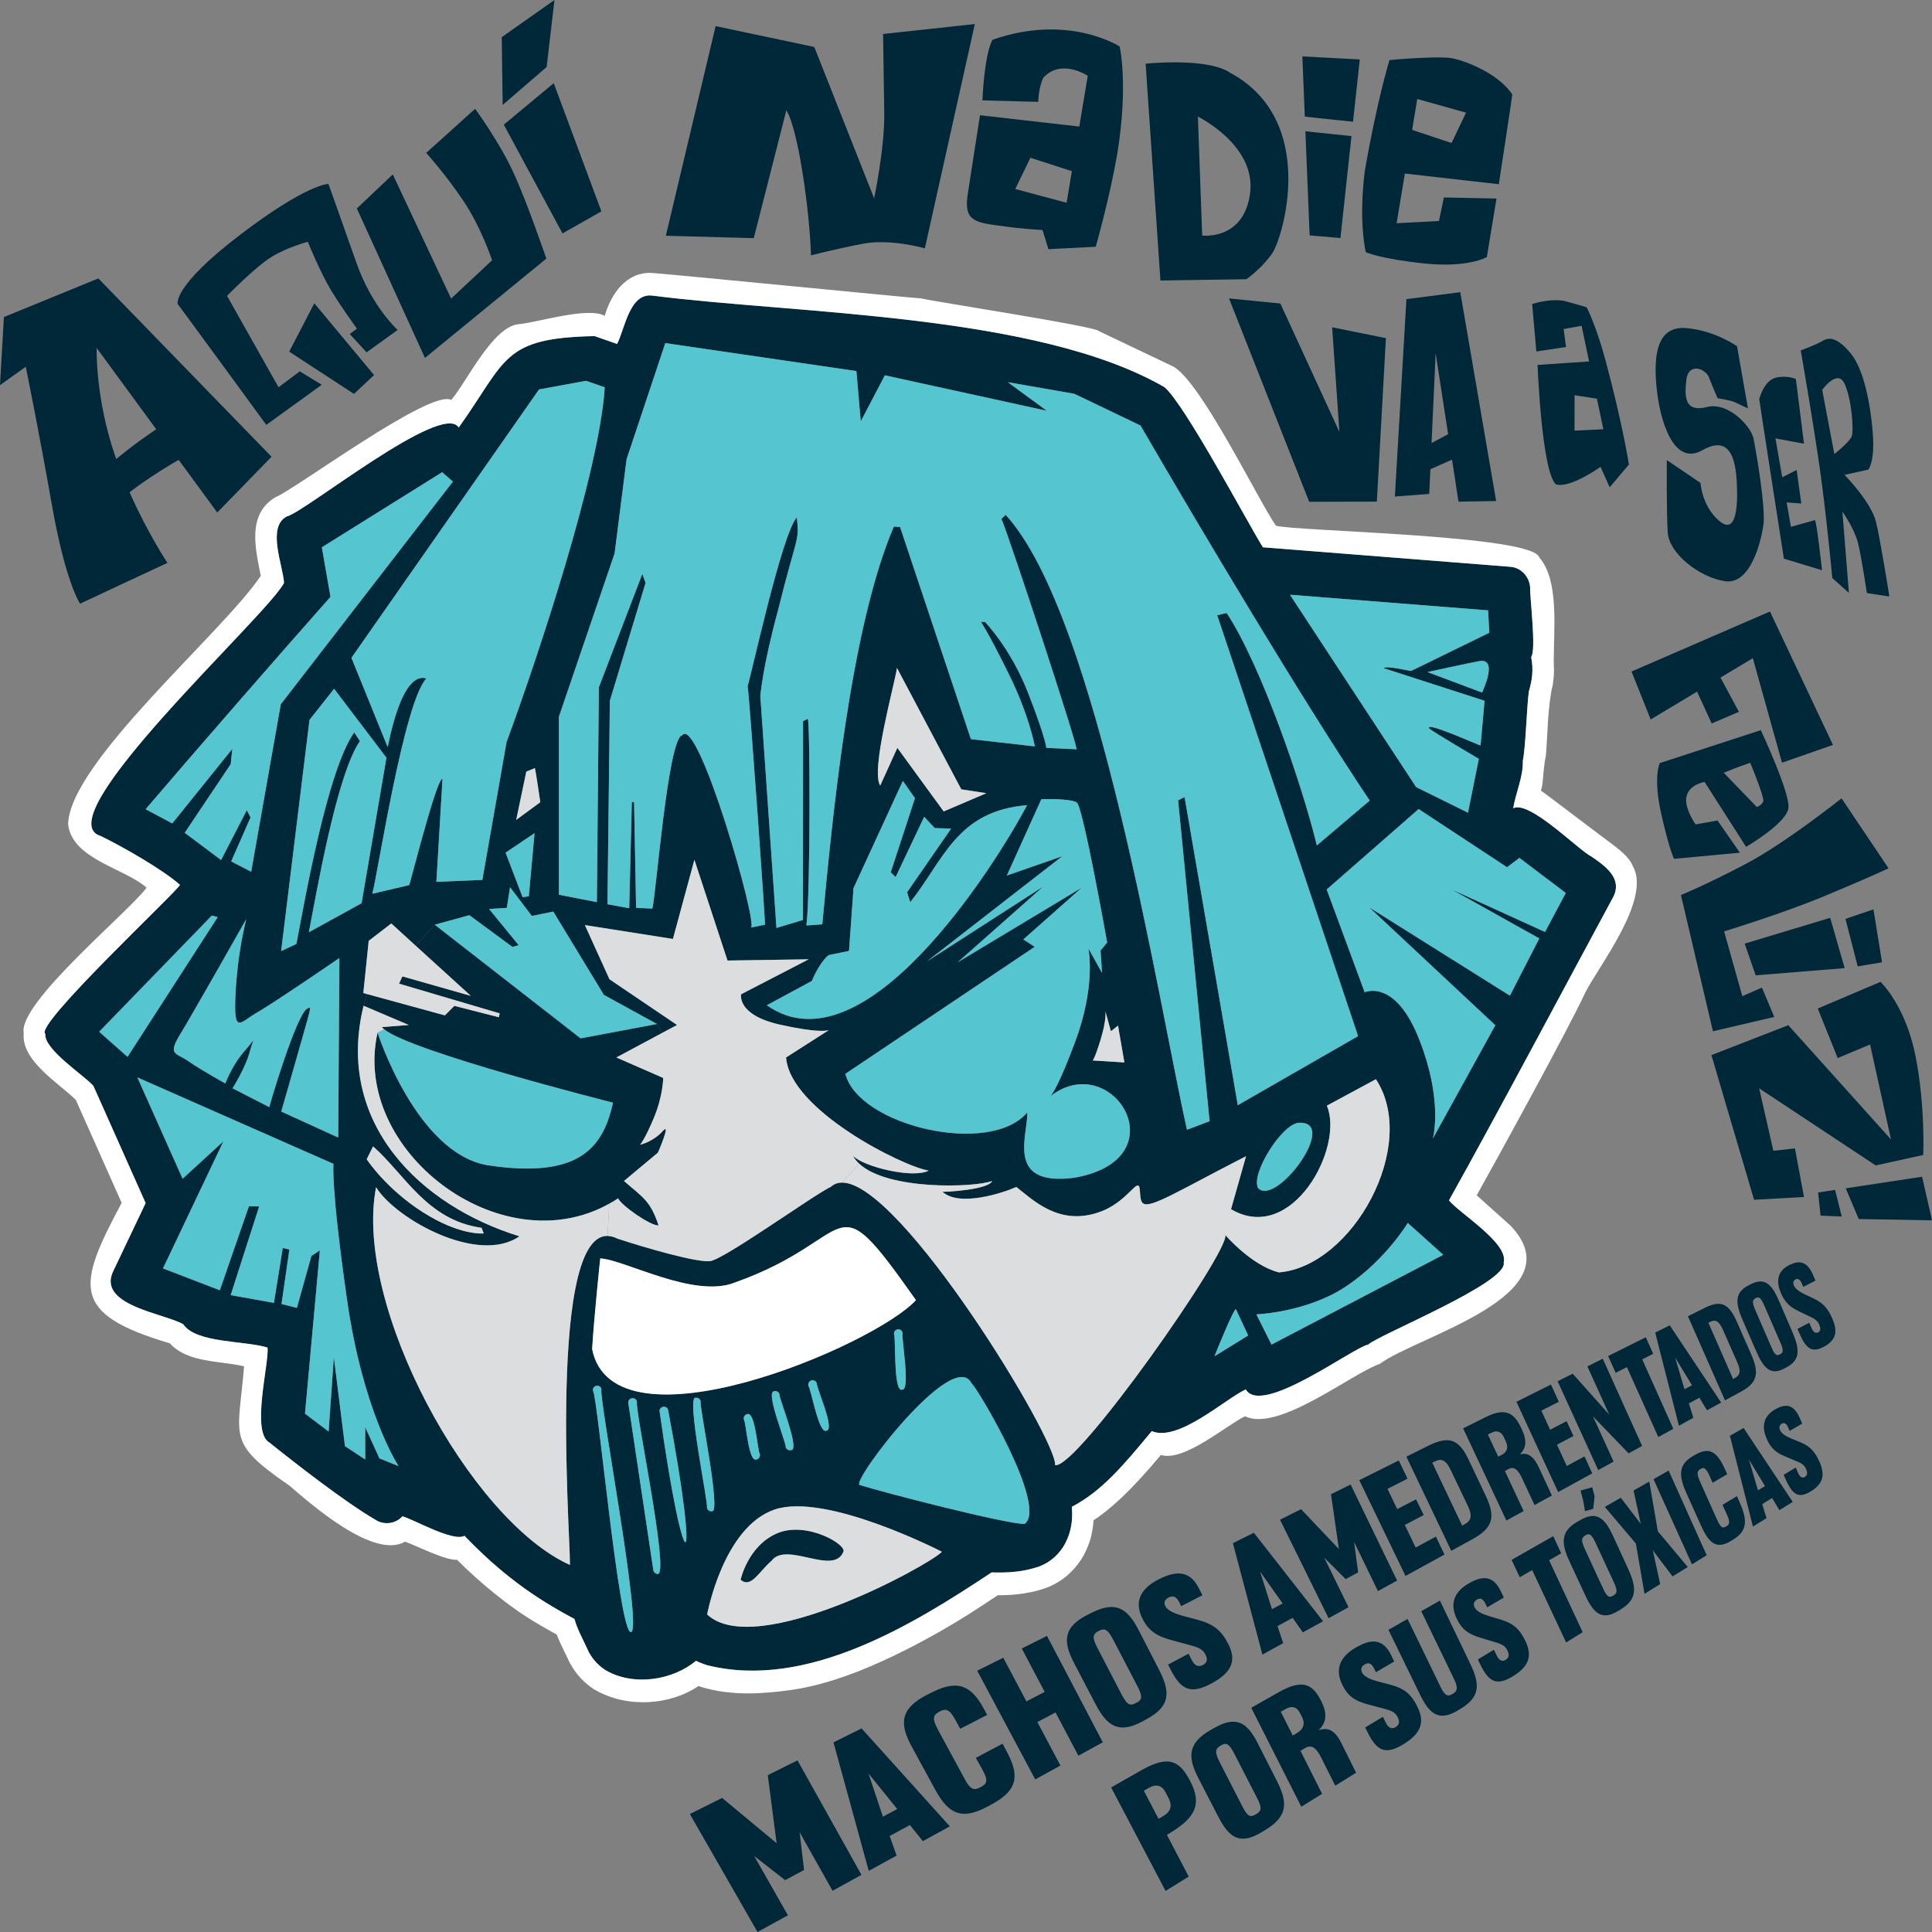 <svg xmlns="http://www.w3.org/2000/svg" xmlns:xlink="http://www.w3.org/1999/xlink" xmlns:inkscape="http://www.inkscape.org/namespaces/inkscape" version="1.1" width="315.646" height="315.646" viewBox="0 0 315.646 315.646">
<rect x="0" y="0" width="315.646" height="315.646" fill="#808080" stroke="none"/>
<defs>
<clipPath id="clip_0">
<path transform="matrix(1,0,0,-1,0,315.646)" d="M0 315.646H315.646V0H0Z"/>
</clipPath>
</defs>
<g inkscape:groupmode="layer" inkscape:label="Layer 1">
<g clip-path="url(#clip_0)">
<path transform="matrix(1,0,0,-1,121,258.095)" d="M0 0C0 0 1.183 5.57 6.019 7.611 10.855 9.631 17.609 5.632 16.752 4.489 15.099 .673 7.468 6.325 5.06 3.101 2.979 1.326 1.714-1.469 0 0" fill="#002838"/>
<path transform="matrix(1,0,0,-1,61.685,168.705)" d="M0 0C0 0 6.305-19.71 17.996-21.669 32.83-23.913 36.829-18.915 38.462-11.447 37.809-11.283 5.57-3.142 1.061 .551 .918 .673 .796 .796 .714 .898L5.101 1.245-2.285 4.387-1.755 6.305 10.998 2.816 12.548 4.366 19.812 2.51 19.955 3.142 3.509 7.998 4.06 9.182 15.242 5.999 6.223 14.201 9.345 17.629 33.177-.939 45.644 1.408 46.439-.082 39.012-4.06 46.664-7.407C46.664-7.407 46.664-10.263 45.154-13.895 43.685-17.425 42.93-18.282 42.889-18.323 42.991-18.302 45.072-17.792 46.562-16.119 48.072-14.405 45.807-19.608 45.807-19.608L40.257-24.24C43.297-26.913 44.542-27.382 45.909-31.504 44.624-31.606 39.788-28.219 39.298-27.076 38.829-27.403 38.339-27.688 37.849-27.953 20.078-37.89-4.346-19.241 0 0" fill="#002838"/>
<path transform="matrix(1,0,0,-1,153.891,253.525)" d="M0 0C0 0-18.935 9.774-27.341 6.897-35.748 4.04-38.36-10.243-38.36-10.243-30.422-17.711-2.04-2.183 0 0M106.08 113.609C107.856 112.385 110.12 110.835 110.12 108.672 110.12 108.121 109.978 107.529 109.631 106.897 102.53 93.756 90.288 70.72 82.84 57.417 84.391 55.397 92.634 50.439 91.777 47.256 92.573 44.011 71.353 35.442 69.639 33.85 67.129 33.361 52.214 22.098 49.643 26.525 46.276 24.995 38.604 17.874 34.279 19.71 29.586 14.038 26.117 9.916 21.22 7.345 21.322 6.08 21.302 5.019 20.996 3.652 20.771 2.714 20.404 1.734 19.731 .673L19.71 .653C19.261-.02 18.751-.571 18.2-1.041 18.2-1.041 18.18-1.041 18.18-1.061 17.486-1.612 17.139-1.836 16.364-2.204 15.936-2.408 15.507-2.551 15.221-2.612 13.303-3.203 11.324-3.387 9.406-3.387 8.978-3.387 8.549-3.387 8.121-3.367-4.632-11.834-22.016-22.587-38.298-18.547-38.972-18.343-39.604-18.098-40.175-17.813-43.971-20.975-50.316-22.016-54.887-19.384-56.05-18.67-57.029-17.629-57.703-16.364-58.498-14.589-59.661-12.508-60.029-10.977-66.803-7.407-72.23-3.407-78.004 2.612-79.841 1.551-86.391 5.346-88.145 5.795-89.247 4.55-91.185 4.305-92.573 5.244-97.49 8.1-105.529 14.364-109.855 17.833-112.936 19.486-109.896 30.769-110.182 33.361-113.732 34.503-121.873 34.054-123.934 37.156-126.852 38.931-138.196 40.216-135.36 45.909L-130.096 56.968-138.625 76.107C-140.033 77.76-146.766 82.065-146.48 84.615-148.46 85.921-125.036 107.774-124.485 108.957-127.219 111.426-134.075 115.323-137.421 116.935-146.868 119.71-110.08 153.071-107.488 158.294-107.611 161.028-110.365 167.394-107.039 169.149-104.244 169.72-81.636 188.023-78.943 183.677-71.026 194.777-71.904 198.306-56.744 198.613L-53.071 197.327C-51.826 199.694-51.051 205.774-47.256 205.223-23.832 202.224 15.548 202.306 36.36 190.267 39.686 187.472 50.071 167.864 52.438 164.109L92.838 160.926C94.613 160.804 96.001 159.314 96.103 157.478 96.021 156.05 97.143 147.317 96.266 146.174 96.674 144.134 96.429 142.379 95.899 140.604 95.552 138.339 95.368 131.341 94.899 129.219 95.001 126.688 93.716 123.893 93.328 121.465 95.94 122.873 104.04 114.589 106.08 113.609M-99.408 63.375-131.443 77.494-124.056 60.947-117.384 67.068-127.26 46.297-117.976 42.726-113.222 56.458-111.549 56.417-116.201 41.93-109.141 40.665-107.692 49.643-106.611 49.378-107.896 40.482-105.387 39.849-103.02 48.317-101.632 49.255-104.06 22.567-100.204 19.649-99.347 31.81-97.531 17.262-94.226 15.079V20.363L-91.9 15.262-88.778 13.997C-89.125 14.528-94.634 23.261-97.205 41.236-99.857 59.804-99.408 63.375-99.408 63.375M-133.054 80.861C-132.912 81.085-118.323 103.693-118.323 103.693L-119.282 103.938-137.686 84.962ZM-113.65 103.367C-114.242 102.326-122.526 87.676-124.505 84.452-126.546 81.106-125.117 81.555-123.077 80.126-121.057 78.719-117.078 76.515-117.078 76.515-117.078 76.515-115.976 79.514-113.936 81.82-111.916 84.105-112.426 84.187-113.099 81.636-113.773 79.086-115.895 75.719-115.895 75.719L-109.876 72.638C-110.12 72.189-105.285 88.492-103.591 88.778-103.02 89.145-103.081 88.941-104.366 84.411-105.652 79.861-107.937 71.924-107.937 71.924L-98.633 67.68C-98.633 67.966-98.449 97.001-98.449 97.001-98.449 97.001-109.121 89.676-111.916 88.084-114.711 86.493-115.772 84.269-115.405 91.328-115.058 97.96-113.793 102.795-113.65 103.367M-116.201 128.668-123.709 117.466-117.772 113.018-113.569 121.159-112.957 119.976-116.119 112.793-112.855 111.1-108.019 138.462-79.902 174.842-81.657 176.372-101.306 164.109-99.898 156.009C-107.529 147.419-122.669 130.035-130.096 121.322L-125.75 118.996-115.936 131.177ZM-103.428 101.224-94.817 105.958-90.757 129.729-94.675 134.891-99.306 140.992-103.326 135.911-107.958 98.143-105.468 99.306C-104.04 106.733-100.388 127.709-96.021 133.871L-95.083 132.442C-98.857 127.076-102.183 107.672-103.428 101.224M-93.063 107.509-87.043 108.917C-87.064 108.427-82.514 126.688-81.596 126.26L-82.595 109.447-75.087 109.774-71.128 132.3C-66.252 145.501-55.948 176.352-55.091 190.247L-58.151 191.308-65.823 189.9-96.47 146.052-90.553 131.463C-90.329 132.32-88.329 143.909-84.228 142.685-87.9 138.849-92.144 110.875-93.063 107.509M-75.209 52.928C-84.166 54.173-87.778 61.722-92.94 66.231L-93.981 64.13C-93.981 64.13-90.879 59.335-84.779 55.458-78.678 51.581-74.862 52.01-74.862 52.01ZM-69.027 51.54C-75.76 46.848-89.227 54.356-92.451 59.559-96.205 40.175-77.066 5.203-60.845-2.122-60.171-4.346-65.028 51.826-54.622 51.602-54.111 51.581-53.581 51.438-52.989 51.153-48.48 49.663-40.155 47.256-37.911 47.48-35.646 47.705-21.2 58.151-18.098 59.661-17.588 60.11-16.997 60.314-16.303 60.314-6.652 60.314 18.915 18.139 18.486 14.16 21.934 13.303 47.072 49.194 46.297 51.745 46.297 51.745 50.622 46.725 55.07 45.644 67.048 46.623 78.004 66.354 70.904 77.209L62.885 72.883C65.782 66.129 57.213 50.092 47.235 55.968L49.684 64.619C49.684 64.619 47.705 63.64 40.073 59.6 32.442 55.58 32.524 56.254 32.34 59.008 32.157 61.763 30.463 56.948 25.362 55.376 19.017 53.336 14.875 57.478 12.161 59.6 9.978 58.621 2.795 56.274 .082 58.825 .347 58.743 7.652 59.131 8.202 60.579 5.244 59.478-8.896 59.049-13.528 63.416-13.936 63.783-14.283 64.211-14.528 64.681-12.732 62.865-4.713 60.926-2.163 62.273-6.346 62.926-24.832 72.169-25.464 80.759L-18.445 85.248C-18.71 85.125-20.343 84.738-26.566 86.146-33.565 87.737-32.81 91.083-32.81 91.083L-21.771 96.797-35.034 96.593-40.441 113.059-43.95 100.122-58.335 102.387-54.315 93.532-43.277 86.064-45.766 84.738-46.562 86.227-55.234 90.981-63.497 104.591-67.007 103.877-70.557 108.57-71.088 105.203-73.985 105.019-69.149 99.102-70.169 98.817-77.209 103.999-82.861 102.448-85.982 99.021-89.961 102.653-93.654 99.816-94.532 91.287-93.96 91.124-94.491 89.206C-99.204 70.047-85.207 56.519-69.027 51.54M-66.558 117.405-71.292 114.222-68.517 106.958-67.496 107.08ZM-62.579 107.345-56.376 106.142-56.05 141.236-48.949 159.763-48.419 158.294-54.254 139.033-54.642 105.795-51.092 105.142-50.663 122.485-50.296 122.506-49.969 105.203-47.317 105.081C-46.746 106.897-44.766 132.973-42.44 133.401-39.829 136.748-29.994 102.489-31.198 101.979L-28.933 102.448C-28.627 100.184-31.463 139.931-31.749 141.441-31.259 142.746-26.158 166.333-23.709 169.006-23.261 164.905-23.709 166.211-26.75 153.928-29.341 144.419-29.667 139.788-29.667 139.788L-27.035 101.918-22.71 103.224-22.689 135.707-21.914 136.095C-21.547 135.768-21.465 107.896-22.138 102.326L-19.547 102.51C-17.935 119.588-14.997 150.867-7.856 167.496L-6.835 167.415 4.734 132.769 15.181 131.585C15.181 131.585 14.242 136.748 10.855 143.542 7.488 150.357 6.366 151.928 6.366 151.928L7.039 151.908C7.039 151.908 11.263 147.603 14.12 140.216 16.997 132.81 17.058 131.341 17.058 131.341L21.934 131.116C23.077 129.096 10.508 167.313 9.712 168.741L10.406 169.414C25.485 153.03 35.442 89.37 40.033 68.966 40.359 69.047 43.726 70.353 43.726 70.353L38.584 122.771 39.645 123.301 48.337 72.965 67.986 84.248 44.97 153.01 46.521 153.377C52.112 144.909 58.866 125.281 61.253 115.405L69.884 122.73C58.886 139.176 42.236 167.129 32.442 184.003L21.628 189.186 10.773 191.083 17.139 186.411-9.325 192.206-13.263 184.677-13.977 192.899-45.195 197.47-51.52 178.494-53.479 163.11-62.579 136.421ZM-65.619 122.465C-65.619 122.465-66.395 127.749-66.497 128.035L-67.905 127.464-69.557 119.567ZM-50.806-13.12C-48.806-12.936-56.172 25.689-55.621 26.505-55.744 27.464-57.172 27.239-57.009 26.301-56.274 25.648-52.744-13.507-50.806-13.12M-57.152 33.116C-53.683 15.568-10.998 33.667-4.244 41.114-18.527 61.355-13.344 51.234-33.83 43.991-40.482 41.318-51.806 47.725-55.825 47.929-55.825 47.929-56.805 38.727-57.152 33.116M-51.234 24.26-47.154-2.979C-47.092-3.387-46.725-3.673-46.337-3.612-44.624-2.897-50.194 23.301-49.827 24.485-49.969 25.423-51.398 25.199-51.234 24.26M-46.113 22.852C-42.073-6.06-39.38-5.081-44.726 23.097-44.868 24.036-46.297 23.791-46.113 22.852M-31.81 22.485C-32.198 22.404-32.442 22.016-32.361 21.608-31.973 21.077-31.626 14.568-30.3 15.079-29.912 15.16-29.667 15.548-29.749 15.956-30.137 16.486-30.484 22.995-31.81 22.485M-38.4 7.243C-38.339 6.835-37.972 6.55-37.584 6.631-35.972 6.162-39.727 24.138-39.421 24.546-39.482 24.954-39.849 25.219-40.237 25.158-41.849 25.607-38.094 7.651-38.4 7.243M-21.812 27.076C-21.363 26.586-20.118 19.098-18.853 19.792-17.405 19.955-20.547 26.872-20.445 27.525-20.567 27.913-20.975 28.117-21.343 27.994-21.71 27.872-21.914 27.464-21.812 27.076M-25.525 17.099C-25.403 16.711-25.015 16.507-24.628 16.609-23.138 16.67-26.668 25.138-26.546 25.729-26.648 26.117-27.056 26.342-27.423 26.219-28.912 26.158-25.383 17.711-25.525 17.099M-28.606 89.288C-12.773 78.127 8.488 111.814 13.916 121.975 2.367 121.037 .286 112.957-5.183 106.121L-5.693 107.754 1.489 118.139-1.183 118.241-2.897 120.078-7.57 110.222-8.366 111.018-4.407 123.118-6.386 125.933-14.446 108.427-15.181 98.164-18.486 97.49C-19.567 96.695-20.771 94.491-21.241 93.267ZM-7.182 36.34C-7.57 36.319-7.856 35.972-7.835 35.564-7.509 35.013-7.958 26.035-6.529 26.484-5.06 26.219-6.672 35.115-6.427 35.666-6.448 36.074-6.795 36.38-7.182 36.34M-15.772 78.086C-13.63 69.598 7.856 64.538 13.936 71.781 14.099 68.088 10.243 59.641 21.628 61.11 39.053 64.15 27.851 82.351 17.67 74.393 18.078 74.781 19.2 76.454 21.791 83.391 25.056 92.185 24.036 97.98 23.934 98.572L26.158 94.573 25.913 98.225 26.994 99.531C26.994 99.531 23.057 121.71 22.036 122.404 21.016 123.118 16.242 122.954 16.242 122.954L10.61 110.488 19.649 113.63-2.428 96.47 16.588 108.712 2.571 96.307 22.852 108.508 13.303 100.041 15.16 98.837ZM-10.08 125.179-7.284 131.341 .286 120.955 7.264 123.934 3.163 124.566-7.345 144.399C-7.692 141.91-11.712 127.545-10.08 125.179M4.815 27.545C1.836 33.422-14.875 11.487-13.446 10.916-9.631 9.712 10.488 4.509 13.507 4.55 17.364 7.366 5.754 26.852 4.815 27.545M44.542 31.953 50.031 35.34 48.031 39.625C47.705 39.829 44.705 32.422 44.542 31.953M28.77 85.962 27.607 85.044 26.709 88.288C26.709 88.288 26.933 87.003 25.933 83.718 24.934 80.433 24.628 80.269 24.628 80.269L29.81 79.943ZM51.643 59.437C54.56 56.254 65.007 70.414 58.315 70.088 55.58 69.924 50.439 61.804 51.643 59.437M51.377 38.788 53.846 33.85 81.902 48.521 76.107 53.724C76.107 53.724 72.577 47.786 66.15 43.44 59.723 39.094 51.377 38.788 51.377 38.788M79.596 134.524C78.8 135.829 88.451 131.422 88.002 131.749L88.655 139.033 72.169 144.358C72.577 144.828 76.127 143.95 76.658 143.909L89.431 150.153 89.227 153.805 56.866 156.356 77.474 124.934 85.942 120.751 87.717 129.545C87.717 129.545 80.229 133.932 79.596 134.524M88.247 140.38C88.451 140.89 91.002 146.297 87.554 145.46 86.248 145.236 79.331 143.726 79.331 143.726ZM80.208 67.517 90.41 86.023 69.802 105.285 92.797 90.859 97.592 100.204 83.248 108.223 98.531 101.265 101.918 107.631 94.348 113.365 92.328 111.834 77.882 121.343 62.865 108.202 69.068 91.41C69.068 91.41 74.087 93.756 78.025 83.595 81.738 74.046 80.371 68.17 80.208 67.517" fill="#002838"/>
<path transform="matrix(1,0,0,-1,223.693,148.24)" d="M0 0 20.608-19.261 10.406-37.768C10.569-37.115 11.936-31.239 8.223-21.689 4.285-11.528-.735-13.875-.735-13.875L-6.937 2.918 8.08 16.058 22.526 6.55 24.546 8.08 32.116 2.346 28.729-4.02 13.446 2.938 27.79-5.081 22.995-14.426Z" fill="#55c5d0"/>
<path transform="matrix(1,0,0,-1,241.445,108.065)" d="M0 0C3.448 .837 .898-4.57 .694-5.081L-8.223-1.734C-8.223-1.734-1.306-.224 0 0" fill="#55c5d0"/>
<path transform="matrix(1,0,0,-1,241.894,121.776)" d="M0 0C.449-.326-9.202 4.081-8.406 2.775-7.774 2.183-.286-2.204-.286-2.204L-2.061-10.998-10.528-6.815-31.137 24.607 1.224 22.057 1.428 18.404-11.345 12.161C-11.875 12.202-15.425 13.079-15.833 12.61L.653 7.284Z" fill="#55c5d0"/>
<path transform="matrix(1,0,0,-1,235.793,205.004)" d="M0 0-28.056-14.67-30.524-9.733C-30.524-9.733-22.179-9.427-15.752-5.081-9.325-.735-5.795 5.203-5.795 5.203Z" fill="#55c5d0"/>
<path transform="matrix(1,0,0,-1,212.206,183.437)" d="M0 0C6.693 .326-3.754-13.834-6.672-10.651-7.876-8.284-2.734-.163 0 0" fill="#55c5d0"/>
<path transform="matrix(1,0,0,-1,198.433,221.572)" d="M0 0C.163 .469 3.163 7.876 3.489 7.672L5.489 3.387Z" fill="#55c5d0"/>
<path transform="matrix(1,0,0,-1,180.6,165.237)" d="M0 0 .898-3.244 2.061-2.326 3.101-8.345-2.081-8.019C-2.081-8.019-1.775-7.856-.775-4.57 .224-1.285 0 0 0 0" fill="#dcddde"/>
<path transform="matrix(1,0,0,-1,167.827,181.744)" d="M0 0C-6.08-7.243-27.566-2.183-29.708 6.305L1.224 27.056-.633 28.26 8.917 36.727-11.365 24.526 2.653 36.931-16.364 24.689 5.713 41.849-3.326 38.706 2.306 51.173C2.306 51.173 7.08 51.336 8.1 50.622 9.121 49.929 13.059 27.749 13.059 27.749L11.977 26.444 12.222 22.791 9.998 26.79C10.1 26.199 11.12 20.404 7.856 11.61 5.264 4.673 4.142 2.999 3.734 2.612 13.916 10.569 25.117-7.631 7.692-10.671-3.693-12.14 .163-3.693 0 0" fill="#55c5d0"/>
<path transform="matrix(1,0,0,-1,158.707,225.979)" d="M0 0C.939-.694 12.548-20.18 8.692-22.995 5.672-23.036-14.446-17.833-18.262-16.629-19.69-16.058-2.979 5.876 0 0" fill="#55c5d0"/>
<path transform="matrix(1,0,0,-1,163.603,84.784)" d="M0 0-.041-.041V.02C-.041 .02-.02 .02 0 0" fill="#55c5d0"/>
<path transform="matrix(1,0,0,-1,140.363,190.109)" d="M0 0C4.632-4.366 18.772-3.938 21.73-2.836 21.179-4.285 13.875-4.673 13.609-4.591 16.323-7.141 23.505-4.795 25.689-3.816 28.402-5.938 32.544-10.08 38.89-8.039 43.991-6.468 45.685-1.653 45.868-4.407 46.052-7.162 45.97-7.835 53.601-3.816 61.232 .224 63.212 1.204 63.212 1.204L60.763-7.447C70.741-13.324 79.31 2.714 76.413 9.467L84.432 13.793C91.532 2.938 80.575-16.792 68.598-17.772 64.15-16.69 59.825-11.671 59.825-11.671 60.6-14.222 35.462-50.112 32.014-49.255 32.442-45.276 6.876-3.101-2.775-3.101Z" fill="#dcddde"/>
<path transform="matrix(1,0,0,-1,139.445,145.098)" d="M0 0 8.06 17.507 10.039 14.691 6.08 2.591 6.876 1.796 11.549 11.651 13.263 9.814 15.936 9.712 8.753-.673 9.263-2.306C14.732 4.53 16.813 12.61 28.362 13.548 22.934 3.387 1.673-30.3-14.16-19.139L-6.795-15.16C-6.325-13.936-5.121-11.732-4.04-10.937L-.735-10.263Z" fill="#55c5d0"/>
<path transform="matrix(1,0,0,-1,120.061,209.534)" d="M0 0C20.486 7.243 15.303 17.364 29.586-2.877 22.832-10.324-19.853-28.423-23.322-10.875-22.975-5.264-21.996 3.938-21.996 3.938-17.976 3.734-6.652-2.673 0 0" fill="#ffffff"/>
<path transform="matrix(1,0,0,-1,147.464,217.859)" d="M0 0C-.245-.551 1.367-9.447-.102-9.182-1.53-9.631-1.081-.653-1.408-.102-1.428 .306-1.143 .653-.755 .673-.367 .714-.02 .408 0 0" fill="#55c5d0"/>
<path transform="matrix(1,0,0,-1,146.607,122.184)" d="M0 0-2.795-6.162C-4.428-3.795-.408 10.569-.061 13.059L10.447-6.774 14.548-7.407 7.57-10.386Z" fill="#dcddde"/>
<path transform="matrix(1,0,0,-1,133.446,226)" d="M0 0C-.102-.653 3.04-7.57 1.592-7.733 .326-8.427-.918-.939-1.367-.449-1.469-.061-1.265 .347-.898 .469-.531 .592-.122 .388 0 0" fill="#55c5d0"/>
<path transform="matrix(1,0,0,-1,127.346,227.795)" d="M0 0C-.122-.592 3.407-9.059 1.918-9.121 1.53-9.223 1.143-9.019 1.02-8.631 1.163-8.019-2.367 .428-.877 .49-.51 .612-.102 .388 0 0" fill="#55c5d0"/>
<path transform="matrix(1,0,0,-1,121.53,231.917)" d="M0 0C-.082 .408 .163 .796 .551 .877 1.877 1.387 2.224-5.121 2.612-5.652 2.693-6.06 2.448-6.448 2.061-6.529 .735-7.039 .388-.531 0 0" fill="#55c5d0"/>
<path transform="matrix(1,0,0,-1,115.532,263.768)" d="M0 0C0 0 2.612 14.283 11.018 17.139 19.425 20.016 38.36 10.243 38.36 10.243 36.319 8.06 7.937-7.468 0 0M11.487 13.283C6.652 11.243 5.468 5.672 5.468 5.672 7.182 4.203 8.447 6.999 10.528 8.774 12.936 11.998 20.567 6.346 22.22 10.161 23.077 11.304 16.323 15.303 11.487 13.283" fill="#dcddde"/>
<path transform="matrix(1,0,0,-1,114.471,228.979)" d="M0 0C-.306-.408 3.448-18.384 1.836-17.915 1.449-17.996 1.081-17.711 1.02-17.303 1.326-16.895-2.428 1.061-.816 .612-.428 .673-.061 .408 0 0" fill="#55c5d0"/>
<path transform="matrix(1,0,0,-1,109.166,230.427)" d="M0 0C5.346-28.178 2.653-29.157-1.387-.245-1.571 .694-.143 .939 0 0" fill="#55c5d0"/>
<path transform="matrix(1,0,0,-1,115.981,206.045)" d="M0 0C-2.244-.224-10.569 2.183-15.079 3.673-15.67 3.958-16.201 4.101-16.711 4.122L-16.446 9.386C-15.956 9.651-15.466 9.937-14.997 10.263-14.507 9.121-9.671 5.734-8.386 5.836-9.753 9.957-10.998 10.426-14.038 13.099L-8.488 17.731C-8.488 17.731-6.223 22.934-7.733 21.22-9.223 19.547-11.304 19.037-11.406 19.017-11.365 19.057-10.61 19.914-9.141 23.444-7.631 27.076-7.631 29.933-7.631 29.933L-15.283 33.279-7.856 37.258-5.366 38.584-16.405 46.052-20.424 54.907-6.04 52.642-2.53 65.578 2.877 49.112 16.14 49.316 5.101 43.603C5.101 43.603 4.346 40.257 11.345 38.666 17.568 37.258 19.2 37.645 19.465 37.768L12.446 33.279C13.079 24.689 31.565 15.446 35.748 14.793 33.197 13.446 25.179 15.385 23.383 17.201 23.628 16.731 23.975 16.303 24.383 15.936L21.608 12.834C20.914 12.834 20.322 12.63 19.812 12.181 16.711 10.671 2.265 .224 0 0" fill="#dcddde"/>
<path transform="matrix(1,0,0,-1,106.737,256.504)" d="M0 0-4.081 27.239C-4.244 28.178-2.816 28.402-2.673 27.464-3.04 26.28 2.53 .082 .816-.633 .428-.694 .061-.408 0 0" fill="#55c5d0"/>
<path transform="matrix(1,0,0,-1,98.27,227.02)" d="M0 0C-.551-.816 6.815-39.441 4.815-39.625 2.877-40.012-.653-.857-1.387-.204-1.551 .735-.122 .959 0 0" fill="#55c5d0"/>
<path transform="matrix(1,0,0,-1,91.312,117.104)" d="M0 0 9.1 26.688 11.059 42.073 17.384 61.049 48.602 56.478 49.316 48.255 53.254 55.785 79.718 49.99 73.352 54.662 84.207 52.765 95.021 47.582C104.815 30.708 121.465 2.755 132.463-13.691L123.832-21.016C121.445-11.141 114.691 8.488 109.1 16.956L107.549 16.588 130.565-52.173 110.916-63.456 102.224-13.12 101.163-13.65 106.305-66.068C106.305-66.068 102.938-67.374 102.612-67.456 98.021-47.052 88.064 16.609 72.985 32.993L72.291 32.32C72.271 32.34 72.251 32.34 72.251 32.34V32.279L72.291 32.32C73.087 30.892 85.656-7.325 84.513-5.305L79.637-5.081C79.637-5.081 79.576-3.612 76.699 3.795 73.842 11.181 69.618 15.487 69.618 15.487L68.945 15.507C68.945 15.507 70.067 13.936 73.434 7.121 76.821 .326 77.76-4.836 77.76-4.836L67.313-3.652 55.744 30.994 54.724 31.075C47.582 14.446 44.644-16.833 43.032-33.911L40.441-34.095C41.114-28.525 41.032-.653 40.665-.326L39.89-.714 39.869-33.197 35.544-34.503 32.912 3.367C32.912 3.367 33.238 7.998 35.829 17.507 38.87 29.79 39.319 28.484 38.87 32.585 36.421 29.912 31.32 6.325 30.83 5.019 31.116 3.509 33.952-36.238 33.646-33.973L31.381-34.442C32.585-33.932 22.75 .326 20.139-3.02 17.813-3.448 15.834-29.525 15.262-31.341L12.61-31.218 12.283-13.916 11.916-13.936 11.487-31.279 7.937-30.626 8.325 2.612 14.16 21.873 13.63 23.342 6.529 4.815 6.203-30.28 0-29.076Z" fill="#55c5d0"/>
<path transform="matrix(1,0,0,-1,88.272,131.06)" d="M0 0-3.938-2.897-2.285 4.999-.877 5.57C-.775 5.285 0 0 0 0" fill="#dcddde"/>
<path transform="matrix(1,0,0,-1,86.395,146.445)" d="M0 0-1.02-.122-3.795 7.141 .939 10.324Z" fill="#55c5d0"/>
<path transform="matrix(1,0,0,-1,94.862,169.644)" d="M0 0-23.832 18.568-18.18 20.118-11.141 14.936-10.12 15.221-14.956 21.139-12.059 21.322-11.528 24.689-7.978 19.996-4.468 20.71 3.795 7.101 12.467 2.346Z" fill="#55c5d0"/>
<path transform="matrix(1,0,0,-1,72.683,165.89)" d="M0 0-12.753 3.489-13.324 3.652-12.446 12.181-8.753 15.017-4.775 11.385 4.244 3.183-6.937 6.366-7.488 5.183 8.957 .326 8.815-.306 1.551 1.551Z" fill="#dcddde"/>
<path transform="matrix(1,0,0,-1,60.951,187.293)" d="M0 0C5.162-4.509 8.774-12.059 17.731-13.303L18.078-14.222C18.078-14.222 14.262-14.65 8.162-10.773 2.061-6.897-1.041-2.102-1.041-2.102Z" fill="#dcddde"/>
<path transform="matrix(1,0,0,-1,61.685,168.705)" d="M0 0 1.061 .551C5.57-3.142 37.809-11.283 38.462-11.447 36.829-18.915 32.83-23.913 17.996-21.669 6.305-19.71 0 0 0 0" fill="#55c5d0"/>
<path transform="matrix(1,0,0,-1,63.338,122.062)" d="M0 0-5.917 14.589 24.73 58.437 32.402 59.845 35.462 58.784C34.605 44.889 24.301 14.038 19.425 .837L15.466-21.689 7.958-22.016 8.957-5.203C8.039-4.775 3.489-23.036 3.509-22.546L-2.51-23.954C-1.592-20.588 2.653 7.386 6.325 11.222 2.224 12.446 .224 .857 0 0" fill="#55c5d0"/>
<path transform="matrix(1,0,0,-1,61.685,168.705)" d="M0 0C-4.346-19.241 20.078-37.89 37.849-27.953L37.584-33.218C27.178-32.993 32.034-89.165 31.361-86.941 15.14-79.616-3.999-44.644-.245-25.26 2.979-30.463 16.446-37.972 23.179-33.279 6.999-28.3-6.999-14.772-2.285 4.387L5.101 1.245 .714 .898C.796 .796 .918 .673 1.061 .551Z" fill="#dcddde"/>
<path transform="matrix(1,0,0,-1,50.463,152.301)" d="M0 0C1.245 6.448 4.57 25.852 8.345 31.218L7.407 32.646 8.753 33.667 12.671 28.504 8.61 4.734Z" fill="#55c5d0"/>
<path transform="matrix(1,0,0,-1,54.585,112.533)" d="M0 0 4.632-6.101 3.285-7.121C-1.081-13.283-4.734-34.258-6.162-41.685L-8.651-42.848-4.02-5.081Z" fill="#55c5d0"/>
<path transform="matrix(1,0,0,-1,56.687,212.288)" d="M0 0C2.571-17.976 8.08-26.709 8.427-27.239L5.305-25.974 2.979-20.873V-26.158L-.326-23.975-2.142-9.427-2.999-21.587-6.856-18.67-4.428 8.019-5.815 7.08-8.182-1.387-10.692-.755-9.406 8.141-10.488 8.406-11.936-.571-18.996 .694-14.344 15.181-16.017 15.221-20.771 1.489-30.055 5.06-20.18 25.831-26.852 19.71-34.238 36.258-2.204 22.138C-2.204 22.138-2.653 18.568 0 0" fill="#55c5d0"/>
<path transform="matrix(1,0,0,-1,29.386,169.073)" d="M0 0C1.979 3.224 10.263 17.874 10.855 18.915 10.712 18.343 9.447 13.507 9.1 6.876 8.733-.184 9.794 2.04 12.589 3.632 15.385 5.223 26.056 12.548 26.056 12.548 26.056 12.548 25.872-16.486 25.872-16.772L16.568-12.528C16.568-12.528 18.853-4.591 20.139-.041 21.424 4.489 21.485 4.693 20.914 4.326 19.221 4.04 14.385-12.263 14.63-11.814L8.61-8.733C8.61-8.733 10.732-5.366 11.406-2.816 12.079-.265 12.589-.347 10.569-2.632 8.529-4.938 7.427-7.937 7.427-7.937 7.427-7.937 3.448-5.734 1.428-4.326-.612-2.897-2.04-3.346 0 0" fill="#55c5d0"/>
<path transform="matrix(1,0,0,-1,37.956,122.347)" d="M0 0-9.814-12.181-14.16-9.855C-6.733-1.143 8.406 16.242 16.038 24.832L14.63 32.932 34.279 45.195 36.033 43.665 7.917 7.284 3.081-20.078-.184-18.384 2.979-11.202 2.367-10.018-1.836-18.16-7.774-13.711-.265-2.51Z" fill="#55c5d0"/>
<path transform="matrix(1,0,0,-1,34.609,149.587)" d="M0 0 .959-.245C.959-.245-13.63-22.852-13.773-23.077L-18.404-18.976Z" fill="#55c5d0"/>
<path transform="matrix(1,0,0,-1,16.429,140.793)" d="M0 0C-2.673 1.489-4.999 3.285-5.305 6.142-5.04 16.282 20.159 37.645 26.178 46.725 25.301 51.153 23.873 56.764 28.606 59.58 31.749 60.804 53.867 77.29 57.294 75.454 59.743 78.249 64.089 87.554 68.394 87.839 71.271 88.084 79.678 90.737 82.371 89.186 83.391 92.736 85.84 96.307 89.88 96.205 90.737 96.246 133.279 92.022 134.095 92.042 135.503 91.614 162.436 87.513 163.069 86.717L175.311 80.881C179.861 78.249 189.043 59.253 192.022 54.907 195.021 53.989 234.115 53.418 235.074 49.704 238.298 45.97 237.421 38.135 237.421 32.952 237.421 32.381 237.441 31.83 237.462 31.341 237.462 30.3 237.339 29.443 237.258 28.892 236.87 27.464 236.646 25.24 236.482 23.036 236.34 20.812 236.258 18.588 236.115 17.16 235.87 16.364 235.707 14.058 235.625 13.222 235.585 12.671 235.483 12.12 235.319 11.61 235.523 11.467 235.748 11.345 235.952 11.181L245.623 3.877C247.174 2.673 249.602 1.163 250.337-.714 253.418-6.101 244.746-17.058 242.583-21.343 239.91-27.158 228.198-48.48 224.832-54.499L230.32-59.416C241.298-70.843 214.977-77.535 209.019-82.024 204.428-83.595 192.41-93.246 186.982-90.594 183.86-92.104 177.025-98.082 173.23-96.919 170.679-99.98 168.537-102.265 166.721-103.979 164.926-105.652 163.456-106.795 162.232-107.59 162.191-108.284 162.089-109.059 161.906-109.855H161.926C161.906-109.876 161.906-109.916 161.906-109.937 161.6-111.222 161.069-112.671 160.151-114.099H160.131C160.09-114.16 160.049-114.242 160.008-114.303H159.988C159.396-115.181 158.702-115.936 157.968-116.568 157.927-116.609 157.866-116.67 157.825-116.711H157.805C157.294-117.139 156.805-117.466 156.397-117.711 156.376-117.711 156.356-117.731 156.335-117.751 156.05-117.915 155.642-118.139 155.234-118.323 155.213-118.323 155.213-118.343 155.213-118.343 152.479-119.506 149.316-119.853 146.582-119.833 143.399-121.955 140.869-123.628 137.258-125.689 133.748-127.688 129.076-130.157 123.975-132.198 120.567-133.524 116.915-134.707 113.059-135.279 110.61-135.625 108.182-135.87 105.836-135.87 103.163-135.87 100.592-135.564 98.164-134.83 98.143-134.83 98.123-134.809 98.102-134.809 97.96-134.768 97.837-134.707 97.694-134.666 93.001-137.849 86.003-138.278 80.881-135.34H80.861C80.8-135.319 80.739-135.279 80.677-135.238 79.045-134.197 77.678-132.748 76.719-130.973 76.678-130.912 76.658-130.871 76.637-130.83 75.964-129.341 75.026-127.627 74.536-126.26 70.741-124.179 68.19-122.628 64.395-119.567 62.538-118.078 60.437-116.242 58.233-114.038 56.335-114.181 51.52-111.691 49.745-111.079 44.664-114.038 34.381-104.958 30.871-101.938 20.424-94.756 22.526-94.124 23.444-82.432 19.527-81.494 14.242-81.902 11.324-78.678-4.999-73.842-3.795-69.312 3.448-55.723L-4.04-38.91C-6.754-36.197-13.038-32.504-12.548-27.974-13.548-23.077 5.081-7.774 7.509-4.224 5.713-2.632 2.673-1.469 0 0M13.528-75.576C15.589-78.678 23.73-78.229 27.28-79.372 27.566-81.963 24.526-93.246 27.607-94.899 31.932-98.368 39.971-104.632 44.889-107.488 46.276-108.427 48.215-108.182 49.316-106.937 51.071-107.386 57.621-111.181 59.457-110.12 65.232-116.14 70.659-120.139 77.433-123.709 77.8-125.24 78.963-127.321 79.759-129.096 80.433-130.361 81.412-131.402 82.575-132.116 87.145-134.748 93.491-133.707 97.286-130.545 97.858-130.83 98.49-131.075 99.163-131.279 115.446-135.319 132.83-124.566 145.583-116.099 146.011-116.119 146.439-116.119 146.868-116.119 148.786-116.119 150.765-115.936 152.683-115.344 152.969-115.283 153.397-115.14 153.826-114.936 154.601-114.568 154.948-114.344 155.642-113.793 155.642-113.773 155.662-113.773 155.662-113.773 156.213-113.303 156.723-112.753 157.172-112.079L157.192-112.059C157.866-110.998 158.233-110.018 158.457-109.08 158.764-107.713 158.784-106.652 158.682-105.387 163.579-102.816 167.048-98.694 171.74-93.022 176.066-94.858 183.738-87.737 187.105-86.207 189.676-90.635 204.591-79.372 207.101-78.882 208.815-77.29 230.035-68.721 229.239-65.476 230.096-62.293 221.853-57.335 220.302-55.315 227.749-42.012 239.992-18.976 247.092-5.836 247.439-5.203 247.582-4.611 247.582-4.06 247.582-1.898 245.317-.347 243.542 .877 241.502 1.857 233.401 10.141 230.79 8.733 231.177 11.161 232.463 13.956 232.361 16.486 232.83 18.608 233.014 25.607 233.361 27.872 233.891 29.647 234.136 31.402 233.728 33.442 234.605 34.585 233.483 43.318 233.565 44.746 233.463 46.582 232.075 48.072 230.3 48.194L189.9 51.377C187.533 55.132 177.148 74.74 173.822 77.535 153.01 89.574 113.63 89.492 90.206 92.491 86.411 93.042 85.636 86.962 84.391 84.595L80.718 85.88C65.558 85.574 66.435 82.044 58.519 70.945 55.825 75.291 33.218 56.988 30.422 56.417 27.097 54.662 29.851 48.296 29.973 45.562 27.382 40.339-9.406 6.978 .041 4.203 3.387 2.591 10.243-1.306 12.977-3.775 12.426-4.958-10.998-26.811-9.019-28.117-9.304-30.667-2.571-34.972-1.163-36.625L7.366-55.764 2.102-66.823C-.735-72.516 10.61-73.801 13.528-75.576" fill="#ffffff"/>
<path transform="matrix(1,0,0,-1,245.235,264.618)" d="M0 0-1.949 .578C-2.855 .86-3.964 1.264-4.327 2.026L-4.347 2.067C-4.554 2.501-4.453 2.978-3.937 3.276-3.292 3.648-2.876 3.313-2.524 2.575L-2.261 2.02 .459 3.607-.023 4.626C-1.3 7.324-3.115 7.151-5.232 5.948-7.786 4.498-8.353 2.482-7.246 .175L-7.227 .133C-6.372-1.649-5.278-2.385-3.287-2.975L-1.032-3.656C.193-4.019 .696-4.294 1.054-5.046L1.063-5.065C1.334-5.635 1.366-6.192 .771-6.556 .193-6.909-.311-6.691-.701-5.875L-1.159-4.915-3.784-6.499-3.42-7.259C-1.985-10.252-.688-10.88 2.047-9.183 4.81-7.468 5.004-5.655 3.993-3.518L3.965-3.459C3.046-1.518 1.969-.602 0 0M3.062 6.93 5.09 8.102 10.636-3.723 13.34-2.045 7.857 9.702 9.832 10.844 8.531 13.641 1.724 9.772ZM-13.032 1.386-7.685-9.686C-6.935-11.239-7.202-11.698-7.863-12.102-8.622-12.567-9.113-12.571-9.87-11.01L-15.264 .117-18.394-1.661-13.23-12.257C-11.658-15.484-10.083-16.712-6.925-14.752L-6.398-14.425C-3.393-12.559-3.471-10.45-4.993-7.282L-9.988 3.116ZM-39.974-31.757C-40.89-32.318-41.354-32.279-42.211-30.606L-45.998-23.221C-46.866-21.528-46.638-21.046-45.745-20.532-44.973-20.087-44.472-20.146-43.611-21.831L-39.837-29.168C-38.987-30.833-39.195-31.28-39.974-31.757M-39.726-20.233C-41.414-16.907-43.152-15.588-46.802-17.662L-47.421-18.013C-51.263-20.195-51.189-22.514-49.439-25.907L-46.207-32.17C-44.422-35.63-42.669-36.938-38.945-34.626L-38.324-34.241C-34.787-32.046-34.887-29.767-36.609-26.374ZM18.423 6.134C19.096 4.674 18.951 4.31 18.379 3.96 17.707 3.549 17.36 3.612 16.681 5.079L13.69 11.548C13.005 13.03 13.164 13.422 13.818 13.798 14.383 14.124 14.758 14.042 15.439 12.566ZM12.965 16.284 12.512 16.026C9.704 14.431 9.812 12.476 11.19 9.51L13.737 4.028C15.145 .997 16.482-.223 19.213 1.472L19.669 1.755C22.27 3.37 22.144 5.301 20.778 8.28L18.307 13.667C16.969 16.582 15.641 17.804 12.965 16.284M-33.317-18.508-34.027-18.927-35.981-15.045-35.286-14.644C-34.164-13.997-33.35-14.237-32.832-15.27L-32.513-15.906C-31.942-17.045-32.331-17.927-33.317-18.508M-29.804-18.074C-28.556-16.8-28.299-15.467-29.384-13.29-30.71-10.629-32.325-9.578-36.326-11.852L-40.81-14.4-32.628-30.561-29.232-28.454-32.768-21.429-32.038-20.994C-30.995-20.37-30.218-20.869-29.421-22.458L-27.083-27.121-23.677-25.008-26.124-20.099C-26.889-18.563-27.968-17.38-29.804-18.074M44.811 34.371C42.899 33.285 42.511 31.6 43.402 29.567L43.418 29.53C44.106 27.959 44.954 27.265 46.483 26.639L48.217 25.918C49.16 25.533 49.55 25.267 49.839 24.603L49.847 24.585C50.066 24.082 50.102 23.604 49.655 23.331 49.221 23.065 48.831 23.283 48.517 24.004L48.147 24.852 46.179 23.664 46.473 22.994C47.63 20.352 48.632 19.733 50.685 21.007 52.763 22.297 52.874 23.835 52.055 25.725L52.033 25.777C51.289 27.493 50.445 28.342 48.928 28.977L47.428 29.589C46.731 29.885 45.877 30.297 45.584 30.969L45.568 31.005C45.401 31.388 45.468 31.79 45.854 32.013 46.338 32.292 46.663 31.98 46.946 31.329L47.159 30.84 49.203 32.031 48.812 32.931C47.78 35.313 46.398 35.272 44.811 34.371M41.982 21.13C41.492 22.81 40.989 24.484 40.498 26.166 41.373 24.712 42.26 23.268 43.129 21.823ZM37.396 30.045 41.156 15.21 43.375 16.587 42.672 18.876 44.292 19.868 45.481 17.893 47.657 19.243 39.631 31.315ZM-55.166-32.071-55.956-32.538-58.355-27.948-57.58-27.501C-56.331-26.781-55.408-27.057-54.811-28.205L-54.333-29.123C-53.605-30.522-54.069-31.423-55.166-32.071M-58.703-24.569-63.7-27.409-54.807-44.319-51.025-41.974-54.589-35.154-54.16-34.896C-49.89-32.339-48.836-30.139-50.774-26.389-52.473-23.104-54.248-22.038-58.703-24.569M31.83 26.998 31.423 26.767C28.908 25.339 29.023 23.496 30.292 20.668L32.639 15.442C33.936 12.551 35.154 11.367 37.602 12.887L38.012 13.141C40.346 14.59 40.215 16.412 38.954 19.255L38.543 20.18 36.178 18.76 36.847 17.298C37.483 15.914 37.34 15.566 36.827 15.252 36.224 14.883 35.91 14.952 35.285 16.352L32.527 22.521C31.896 23.934 32.036 24.298 32.621 24.636 33.129 24.928 33.468 24.841 34.095 23.434L34.571 22.366 36.953 23.764 36.673 24.396C35.439 27.176 34.229 28.361 31.83 26.998M13.415 19.474 13.722 17.73 15.058 18.115 15.287 20.166 14.907 21.628 12.993 21.096ZM21.656 21.1 22.83 15.649 19.572 19.915 16.955 18.428 22.033 12.434 23.445 4.223 26.004 5.811 24.801 11.319 28.032 7.069 30.509 8.606 25.617 14.443 24.22 22.556ZM31.2 9.034 33.601 10.524 27.382 24.354 24.913 22.951ZM-17.985-10.652-20.113-10.095C-21.104-9.822-22.314-9.426-22.706-8.632L-22.727-8.589C-22.949-8.137-22.834-7.63-22.266-7.302-21.556-6.893-21.103-7.235-20.725-8.004L-20.442-8.582-17.448-6.837-17.967-5.775C-19.34-2.964-21.329-3.194-23.66-4.518-26.474-6.116-27.115-8.259-25.923-10.664L-25.902-10.707C-24.982-12.565-23.79-13.312-21.613-13.879L-19.149-14.536C-17.812-14.885-17.263-15.161-16.879-15.944L-16.869-15.964C-16.577-16.558-16.548-17.144-17.203-17.545-17.839-17.934-18.389-17.717-18.807-16.867L-19.3-15.867-22.191-17.612-21.799-18.404C-20.256-21.522-18.841-22.148-15.831-20.28-12.792-18.393-12.563-16.477-13.649-14.252L-13.679-14.19C-14.666-12.169-15.836-11.233-17.985-10.652M-6 15.553-6.352 15.362-11.227 25.642-10.812 25.853C-9.721 26.406-8.986 26.077-8.195 24.405L-5.434 18.613C-4.633 16.966-4.857 16.171-6 15.553M-5.222 25.986C-6.678 29.082-8.135 30.284-11.809 28.452L-15.459 26.631-8.128 11.25-4.583 13.198C-1.014 15.16-1.026 17.112-2.513 20.274ZM-65.675-1.813C-64.837-1.388-64.297-1.47-63.383-3.235L-59.377-10.919C-58.475-12.662-58.704-13.113-59.549-13.571-60.543-14.109-61.041-14.049-61.951-12.297L-65.97-4.561C-66.892-2.787-66.642-2.302-65.675-1.813M-66.279-13.738C-64.383-17.363-62.504-18.778-58.465-16.557L-57.791-16.187C-53.958-14.079-54.044-11.737-55.87-8.186L-59.176-1.757C-60.966 1.725-62.83 3.151-66.789 1.178L-67.459 .844C-71.631-1.236-71.571-3.618-69.711-7.174ZM-53.673-3.386-50.86-4.148C-49.333-4.553-48.71-4.861-48.282-5.703L-48.271-5.724C-47.946-6.363-47.921-6.986-48.677-7.395-49.414-7.793-50.039-7.549-50.505-6.635L-51.054-5.559-54.397-7.342-53.961-8.194C-52.24-11.548-50.628-12.248-47.151-10.336-43.641-8.406-43.35-6.378-44.557-3.988L-44.591-3.922C-45.688-1.75-47.011-.724-49.463-.05L-51.894 .597C-53.025 .913-54.408 1.366-54.844 2.22L-54.867 2.266C-55.115 2.753-54.974 3.289-54.316 3.622-53.497 4.038-52.983 3.661-52.563 2.834L-52.247 2.213-48.789 3.987-49.366 5.129C-50.894 8.152-53.177 7.962-55.872 6.619-59.127 4.996-59.898 2.735-58.569 .144L-58.545 .098C-57.519-1.902-56.163-2.727-53.673-3.386M-81.439-20.265-85.802-22.577-84.733-24.495C-83.72-26.311-84.008-26.813-84.956-27.327-86.073-27.931-86.628-27.883-87.624-26.043L-92.024-17.916C-93.033-16.051-92.748-15.527-91.661-14.977-90.719-14.5-90.117-14.571-89.117-16.426L-88.359-17.832-83.958-15.559-84.402-14.728C-86.36-11.071-88.424-9.605-92.87-11.821L-93.624-12.197C-98.316-14.536-98.277-17.076-96.238-20.814L-92.477-27.712C-90.401-31.52-88.317-32.97-83.781-30.476L-83.025-30.061C-78.726-27.697-78.795-25.205-80.79-21.478ZM-9.241 10.639-10.64 13.57-13.948 11.784-15.717 15.469-12.634 17.095-13.883 19.659-16.962 18.061-18.551 21.37-15.279 23.033-16.702 26.012-23.159 22.791-15.604 7.143ZM28.146 31.182 23.07 42.529 24.859 43.439 23.655 46.14 17.497 43.068 18.733 40.324 20.567 41.257 25.698 29.836ZM28.445 42.828C29.359 41.312 30.287 39.807 31.195 38.301L29.978 37.652C29.473 39.378 28.951 41.099 28.445 42.828M31.42 32.98 30.691 35.334 32.412 36.265 33.655 34.209 35.963 35.477 27.563 48.089 25.19 46.905 29.064 31.686ZM13.637 26.671 10.742 25.109 9.143 28.584 11.84 30.007 10.711 32.426 8.018 31.028 6.582 34.147 9.444 35.602 8.158 38.41 2.515 35.596 9.336 20.846 14.903 23.905ZM-2.147 30.245-1.572 30.537C-.641 31.009 .043 30.722 .491 29.759L.768 29.166C1.262 28.105 .949 27.359 .131 26.934L-.458 26.628ZM3.691 17.745 .631 24.296 1.235 24.614C2.103 25.072 2.76 24.558 3.45 23.075L5.475 18.725 8.307 20.281 6.184 24.863C5.52 26.296 4.599 27.445 3.069 26.997 4.097 28.013 4.296 29.173 3.356 31.202 2.207 33.683 .839 34.76-2.481 33.104L-6.192 31.254 .874 16.197ZM-20.106 4.669-16.979 6.387-24.575 22.085-27.777 20.488-26.49 11.534-32.667 18.049-36.11 16.332-28.172 .237-24.914 2.028-28.893 10.139-25.38 6.628-23.346 7.72-24.011 12.695ZM51.371 55.392 50.99 56.287C49.981 58.658 48.635 58.707 47.089 57.936 45.229 57.009 44.854 55.405 45.724 53.381L45.739 53.345C46.411 51.782 47.238 51.056 48.728 50.352L50.419 49.543C51.338 49.109 51.718 48.827 52.001 48.165L52.008 48.148C52.223 47.647 52.258 47.183 51.823 46.947 51.4 46.719 51.02 46.955 50.713 47.672L50.352 48.516 48.436 47.495 48.723 46.828C49.853 44.198 50.831 43.535 52.829 44.634 54.853 45.746 54.96 47.226 54.159 49.107L54.137 49.16C53.41 50.868 52.587 51.743 51.107 52.455L49.645 53.144C48.966 53.475 48.133 53.928 47.847 54.597L47.832 54.633C47.668 55.014 47.733 55.398 48.11 55.589 48.58 55.828 48.897 55.505 49.174 54.857L49.382 54.37ZM15.028 33.205 20.847 27.171 23.051 28.382 16.62 42.631 14.108 41.378 17.68 33.5 11.71 40.182 9.245 38.952 15.878 24.441 18.389 25.82ZM-74.177-2.654-78.297-4.709-74.553-11.803-77.542-13.354-81.325-6.219-85.579-8.341-76.102-26.098-71.984-23.836-75.752-16.729-72.783-15.158-69.053-22.225-65.065-20.034ZM-100.987-32.186C-101.763-29.829-102.569-27.483-103.347-25.12-101.782-27.072-100.195-29.003-98.645-30.938ZM-109.061-20.053-103.3-41.042-98.753-38.544-99.883-35.343-96.574-33.552-94.46-36.185-90.053-33.764-104.473-17.765ZM38.571 42.097C39.235 40.622 39.073 39.94 38.184 39.459L37.911 39.311 33.876 48.507 34.199 48.67C35.046 49.1 35.631 48.779 36.285 47.283ZM40.844 43.401 38.597 48.517C37.389 51.288 36.218 52.406 33.365 50.982L30.535 49.571 36.592 35.822 39.347 37.336C42.125 38.863 42.079 40.567 40.844 43.401M43.019 51.307 45.63 45.304C46.219 43.94 46.1 43.63 45.62 43.37 45.057 43.064 44.762 43.153 44.169 44.522L41.554 50.556C40.955 51.938 41.085 52.272 41.632 52.549 42.106 52.79 42.424 52.683 43.019 51.307M40.879 54.841 40.499 54.651C38.148 53.48 38.265 51.729 39.468 48.965L41.692 43.853C42.922 41.026 44.069 39.817 46.359 41.076L46.742 41.286C48.926 42.487 48.795 44.222 47.598 47.003L45.433 52.032C44.263 54.751 43.122 55.959 40.879 54.841M-37.425 1.709C-38.064 3.762-38.727 5.808-39.367 7.866-38.139 6.115-36.893 4.38-35.674 2.642ZM-40.382 14.201-43.804 12.495-38.986-5.704-35.591-3.839-36.518-1.045-34.044 .294-32.38-2.075-29.074-.258ZM-119.795-25.407-118.353-36.521-127.252-29.126-132.526-31.756-121.474-51.028-116.507-48.299-122.02-38.61-116.958-42.558-113.868-40.898-114.596-34.723-109.213-44.291-104.49-41.696-114.94-22.985Z" fill="#002838"/>
<path transform="matrix(1,0,0,-1,116.917,4.267)" d="M0 0 16.12-3.408 25.898-28.143C25.898-28.143 27.63-19.916 27.55-14.238 27.47-8.555 27.359-1.287 27.359-1.287L42.348 .339 34.183-36.304C34.183-36.304 28.563-34.675 24.003-35.562 19.426-36.451 15.582-37.455 15.582-37.455 15.582-37.455 15.428-31.279 14.072-23.174 12.714-15.054 11.552-13.762 11.552-13.762L6.231-34.641-8.132-34.25ZM62.098-36.047 54.37-36.445 53.407-33.306C52.409-33.255 49.64-33.087 46.986-32.683 42.423-32.127 40.601-31.849 41.141-27.794 41.267-26.874 43.195-14.556 43.195-14.556L59.416-16.407 60.797-8.117C60.797-8.117 56.502-5.22 53.551-8.417 52.731-10.022 52.715-12.371 52.715-12.371L43.589-12.136C43.589-12.136 43.848-4.866 45.224-2.235 57.665 2.122 66.003-3.331 66.003-3.331 66.003-3.331 67.485-9.518 65.609-20.915 64.323-28.339 62.098-36.047 62.098-36.047M90.93-37.136C89.225-39.592 86.723-41.348 86.723-41.348L72.673-41.566 70.251-6.142C70.251-6.142 80.29-5.055 84.094-7.636 98.536-15.468 92.634-34.682 90.93-37.136M103.885-17.968 102.082-34.62 97.047-34.194 96.356-17.183ZM96.259-14.79 95.859-4.947 105.241-5.444 104.139-15.619ZM120.277-5.248C122.109-5.561 127.712-7.533 130.162-11.159 130.142-11.507 127.956-25.828 127.956-25.828L112.608-24.086 111.259-32.202 118.175-31.845 118.983-27.993 127.576-28.168 126-37.739C126-37.739 122.894-39.539 115.72-38.771 108.504-37.998 106.231-36.944 106.231-36.944 106.231-36.944 105.015-32.217 106.045-23.753 108.11-11.869 110.096-5.546 110.096-5.546 110.096-5.546 117.764-4.826 120.277-5.248M78.791-14.78 79.495-34.214C79.495-34.214 86.341-35.072 87.326-27.252 88.312-19.432 78.791-14.78 78.791-14.78M120.239-19.098 122.601-14.137 114.634-11.902 113.794-16.954ZM51.428-21.51 48.953-26.614 57.343-28.856 58.203-23.694Z" fill="#002838"/>
<path transform="matrix(1,0,0,-1,8.486,82.538)" d="M0 0C-2.224 12.631-4.28 22.618-4.28 22.618L-8.486 19.613-7.849 30.741 7.582 37.049 35.875 7.916 27.009-1.193 20.701 7.414C18.982 6.415 16.851 5.103 14.646 3.562 13.941 3.069 13.288 2.582 12.68 2.108 15.668-4.619 18.864-9.418 18.864-9.418L4.594-16.088C4.594-16.088 2.231-12.67 0 0M30.729 44.167C41.722 52.551 45.176 52.485 45.176 52.485 45.176 52.485 47.144 46.996 49.709 39.691 52.276 32.379 56.479 28.637 56.479 28.637L51.41 24.973 48.652 27.965 49.832 28.847C49.832 28.847 47.415 32.121 45.62 35.085 43.825 38.05 41.802 43.035 41.802 43.035 41.802 43.035 38.476 42.177 35.841 40.546 33.199 38.911 28.609 34.198 28.609 34.198L37.019 19.27 40.492 21.865 44.084 19.676 35.021 13.123C35.021 13.123 20.926 32.419 20.541 32.872 20.541 32.872 19.611 35.688 30.729 44.167M49.352 18.18 38.764 25.087 42.867 32.988 52.624 21.262ZM49.816 48.481 55.687 54.041 65.216 33.757 71.912 40.016C71.912 40.016 70.134 45.405 67.171 49.799 64.207 54.195 61.146 57.56 61.146 57.56L69.138 64.758C69.138 64.758 72.954 59.556 75.256 54.652 77.558 49.747 80.772 40.289 80.772 40.289L60.942 24.061ZM81.984 68.949 89.767 48.005 83.415 44.404 73.825 62.171ZM73.487 76.468 82.103 82.538 80.82 71.59 73.639 65.393ZM17.043 12.404 7.307 25.686C7.307 25.686 7.047 17.479 10.378 7.895 10.419 7.778 10.463 7.665 10.504 7.549 11.055 8.003 11.64 8.474 12.271 8.964 14.167 10.435 15.759 11.556 17.043 12.404" fill="#002838"/>
<path transform="matrix(1,0,0,-1,200.795,48.752)" d="M0 0 8.383-.829 18.037-21.82 16.847-4.713 25.632-6.496 24.15-33.199 13.096-33.224ZM43.641-33.106 37.49-33.207 36.435-26.344 32.896-27.909 32.713-31.942 27.097-32.369 28.984-.123 37.783 1.018ZM61.432-9.828C64.362-20.704 65.328-27.146 65.328-27.146L62.193-30.857 60.698-27.518C60.186-27.879 58.677-28.905 57.027-29.657 55.733-30.238 54.388-30.671 53.398-30.382 51.061-28.151 50.411-10.875 50.411-10.875L58.829-10.301 57.604-4.477 54.667-5.005 55.06-7.945 50.211-8.669 49.524-.927C49.524-.927 51.973-.054 54.487-.361 55.022-.427 58.42-1.45 58.429-1.454 58.429-1.454 59.91-4.259 61.432-9.828M71.682-38.319C71.455-35.02 71.527-26.419 71.527-26.419L77.04-30.148C77.04-30.148 77.215-33.878 80.059-36.325 82.834-38.712 83.159-34.175 82.966-30.206 82.773-26.226 81.845-22.242 77.315-24.811 72.609-27.48 70.37-19.958 69.842-14.446 69.31-8.902 70.054-4.381 74.869-4.862 79.497-5.325 83.002-7.812 83.002-7.812L84.78-17.969C84.78-17.969 83.274-17.285 82.68-16.978 82.082-16.671 79.822-16.298 79.822-16.298 79.822-16.298 78.984-14.421 78.429-12.939 77.871-11.45 75.035-10.38 74.706-13.372 74.376-16.371 74.588-18.64 78.108-17.742 81.527-16.87 85.273-20.857 85.691-22.903 86.106-24.939 87.692-34.112 87.313-36.943 86.934-39.781 85.175-46.819 81.045-46.205 76.762-45.569 71.909-41.609 71.682-38.319M90.385-29.22 92.739-28.038 93.496-33.514 91.103-33.327 91.8-37.318C91.8-37.318 95.42-36.33 95.701-36.221 95.983-36.112 96.884-44.409 96.884-44.409L90.654-42.519C90.654-42.519 86.67-16.955 86.627-16.458 86.627-16.458 87.379-13.405 89.349-12.952 91.284-12.506 92.612-13.178 92.612-13.178L93.934-23.734 89.276-22.873ZM101.616-9.044C103.712-11.623 104.819-17.323 105.181-22.035 105.542-26.723 104.443-27.976 104.443-27.976L100.564-28.831C100.564-28.831 104.921-33.276 105.703-36.523 106.478-39.743 107.883-48.705 107.883-48.705L104.209-48.147C104.209-48.147 103.339-42.241 102.749-39.915 102.154-37.574 100.211-34.834 100.211-34.834L101.276-48.118 98.56-45.686C98.56-45.686 97.883-38.262 96.896-30.56 95.897-22.766 93.408-8.499 93.408-8.499 93.408-8.499 96.024-7.538 97.048-6.909 98.063-6.286 99.476-6.41 101.616-9.044M101.721-22.568C102.123-21.605 101.711-16.358 100.556-13.92 99.388-11.453 96.913-14.943 96.913-14.943L98.895-25.434C98.895-25.434 101.317-23.535 101.721-22.568M33.759-8.942 33.091-23.635 35.796-22.188ZM56.446-21.607 61.158-21.38 60.107-16.383 56.456-15.819Z" fill="#002838"/>
<path transform="matrix(1,0,0,-1,287.443,131.644)" d="M0 0C.323 .211 .614 .521 .653 .807 .658 .813 .654 .967 .612 1.164 .572 1.364 .504 1.624 .416 1.918 .122 2.9-.39 4.265-.828 5.378-1.1 6.071-1.343 6.665-1.488 7.017-1.625 6.972-1.79 6.917-2 6.845-2.53 6.663-3.272 6.4-4.116 6.077-4.651 5.872-5.229 5.641-5.819 5.392L-.398-.227C-.285-.172-.145-.097 0 0M16.231-67.518 14.112-62.502C19.001-61.763 26.154-60.673 26.582-60.605L28.203-67.732ZM9.999-66.964 9.593-63.177C9.593-63.177 10.711-63.008 12.368-62.757L13.455-67.11ZM-.869-64.37-7.836-40.736 4.724-35.849 21.505-54.519 18.085-39.005 12.795-41.218 9.538-33.126 19.789-28.769C19.789-28.769 23.854-32.572 25.501-40.845 27.131-49.034 26.768-57.058 26.768-57.058L19.001-58.757-.037-46.163 2.283-56.367 5.814-55.986 7.286-63.916ZM-7.586-36.841-12.815-14.584C-12.815-14.584-8.798-12.957-2.269-9.529 4.272-6.095 13.426 1.211 13.426 1.211L21.104-10.22C21.104-10.22 17.016-12.12 10.262-14.907 3.516-17.691-5.761-20.52-5.761-20.52L-2.79-31.109 .416-29.709 2.434-34.498ZM-13.94-8.67C-13.94-8.67-14.721-7.166-16.048-1.257-17.384 4.696-16.274 6.972-16.274 6.972L.234 12.35C.234 12.35 5.021 2.159 4.745-.352 4.47-2.856-2.173-6.708-2.173-6.708L-8.961 3.905C-9.155 3.799-11.263 3.555-11.862 1.686-12.459-.179-10.421-3.049-10.421-3.049L-6.84-2.405-3.181-7.668ZM-6.356 20.942-3.344 15.346-7.79 13.446-10.182 18.647-17.756 14.103-20.889 21.933 1.729 31.738 12.022 9.943 3.697 7.037-1.07 24.114ZM13.937-26.525-.607-27.701-2.398-22.522 11.568-18.308ZM14.061-18.484 18.636-16.926 20.04-25.576 16.068-26.241Z" fill="#002838"/>
</g>
</g>
</svg>
